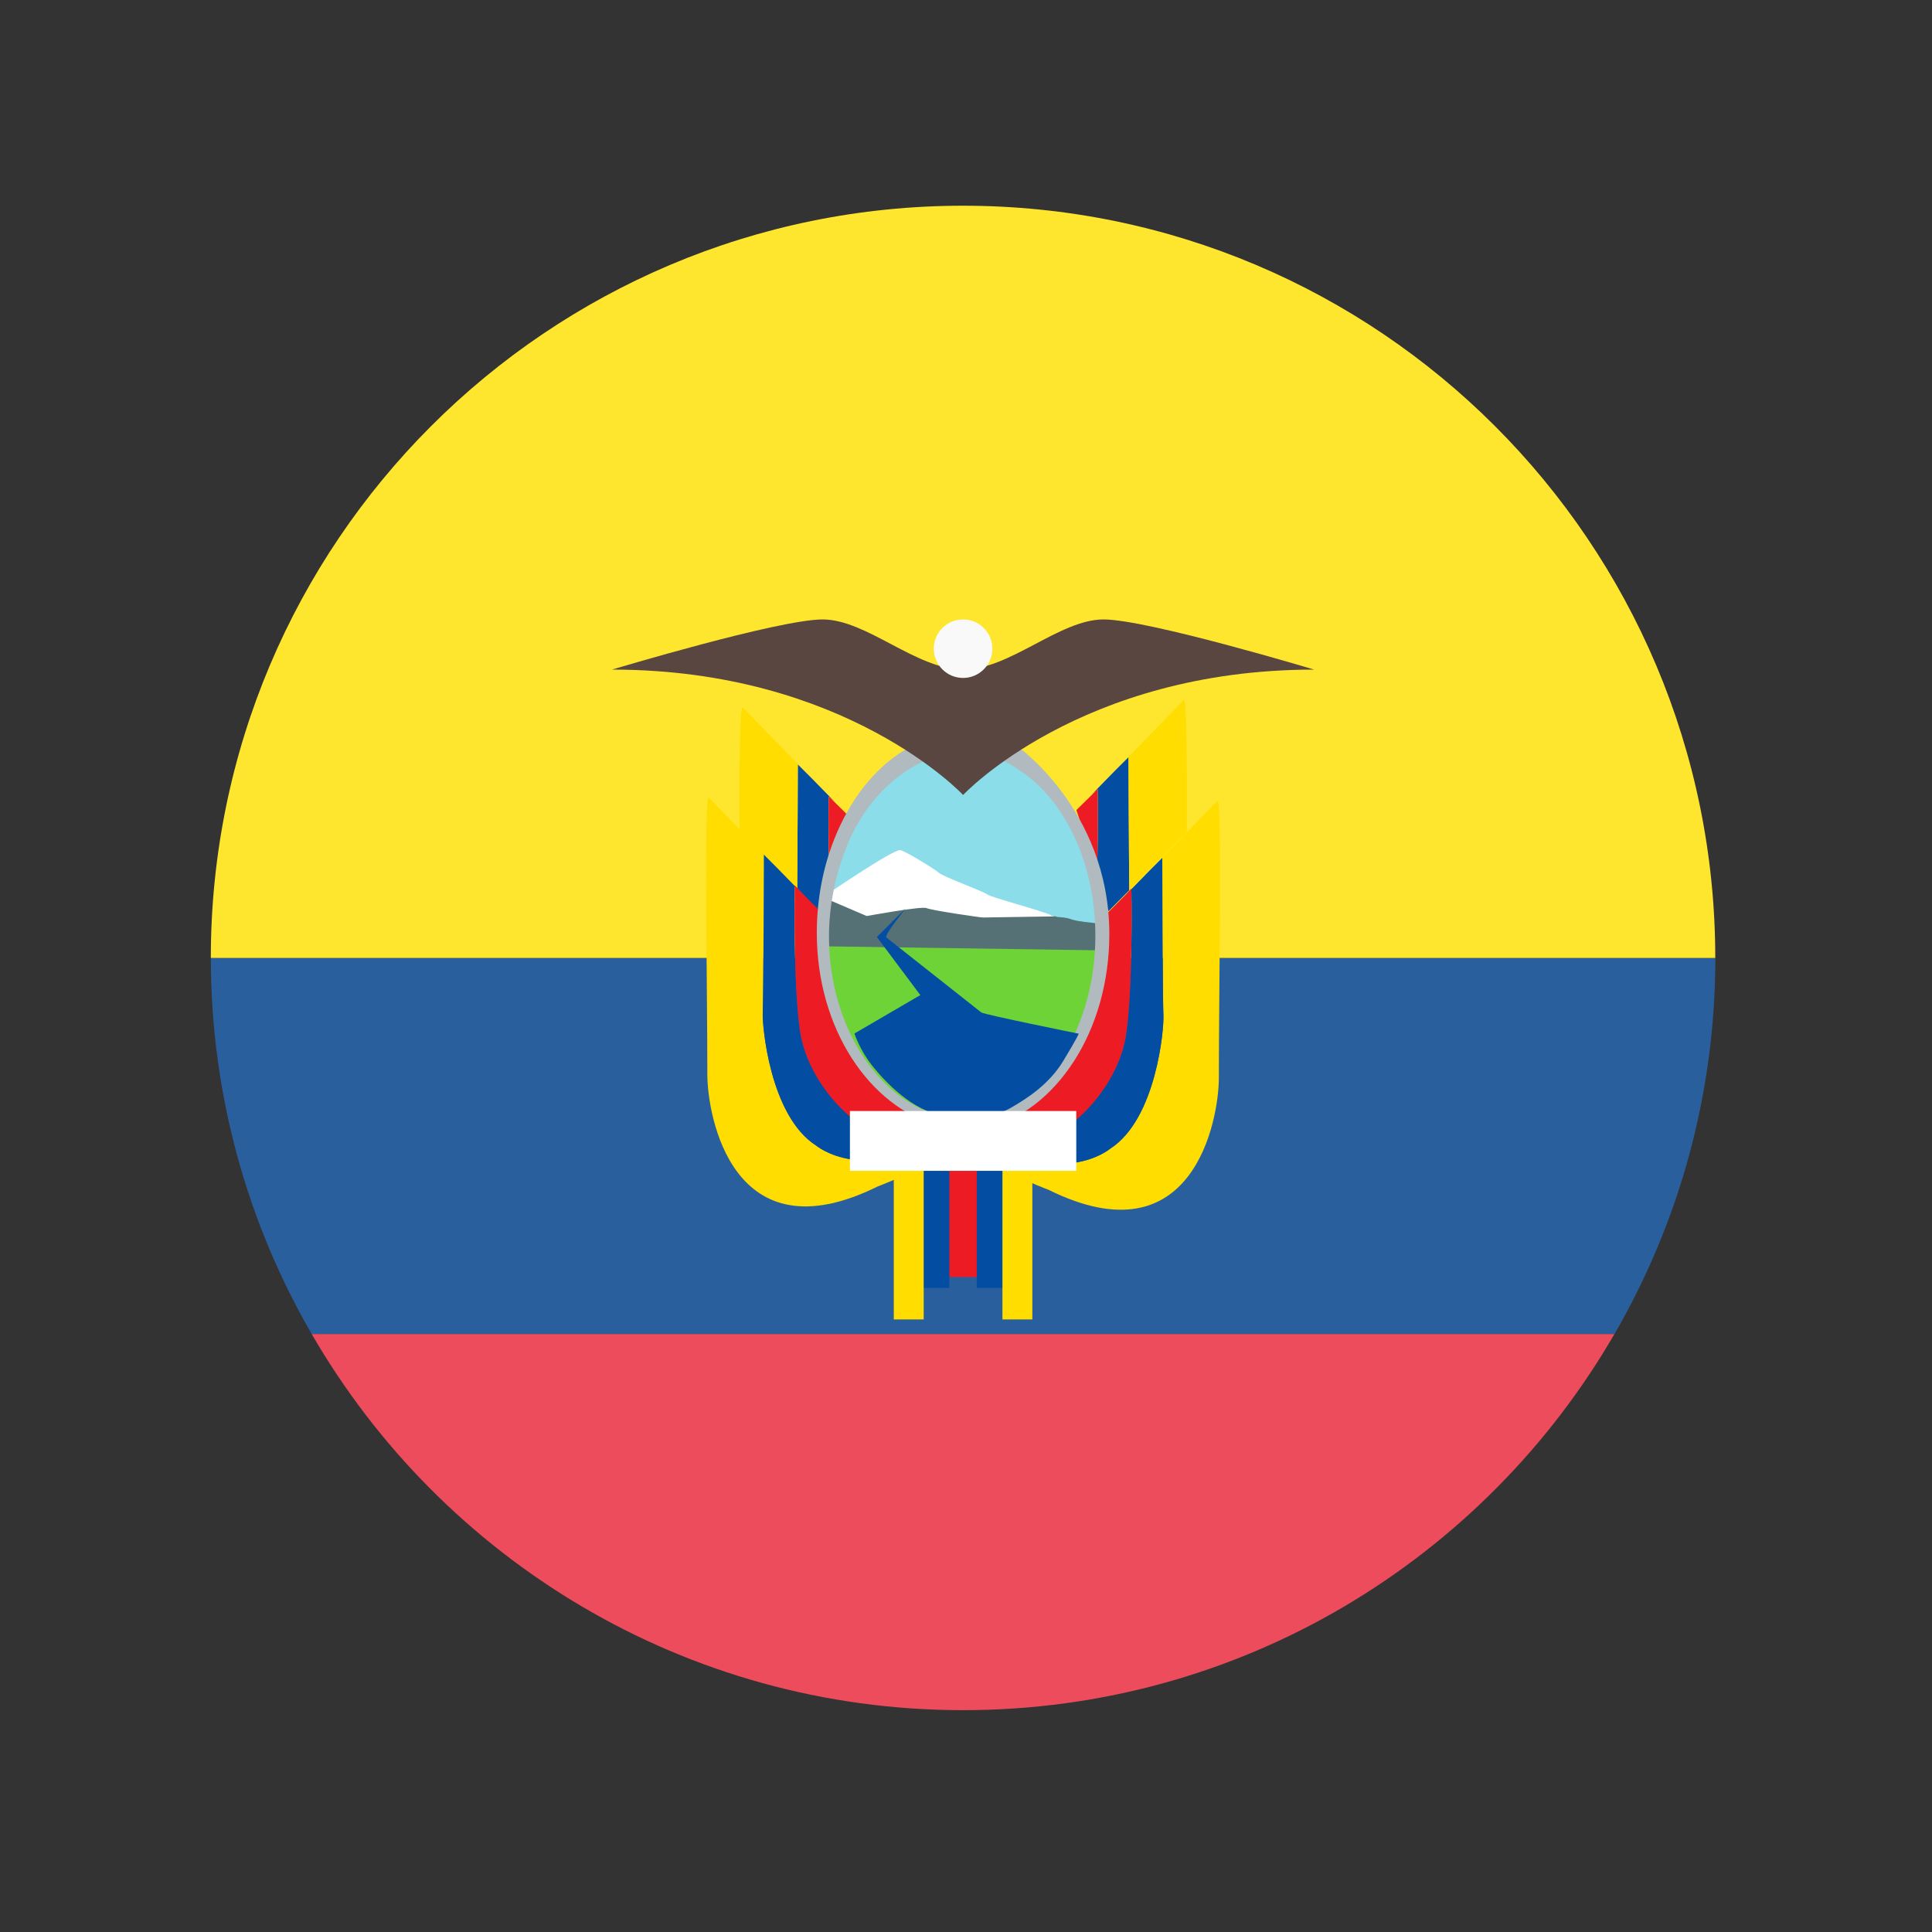 <?xml version="1.0" encoding="UTF-8"?>
<svg id="Capa_1" data-name="Capa 1" xmlns="http://www.w3.org/2000/svg" viewBox="0 0 500 500">
  <rect x="0" y="0" width="500" height="500" fill="#333333" stroke="none"/>
  <defs>
    <style>
      .cls-1 {
        fill: #ed1c24;
      }

      .cls-1, .cls-2, .cls-3, .cls-4, .cls-5, .cls-6, .cls-7, .cls-8, .cls-9, .cls-10, .cls-11, .cls-12, .cls-13 {
        stroke-width: 0px;
      }

      .cls-2 {
        fill: #8cddea;
      }

      .cls-3 {
        fill: #594640;
      }

      .cls-4 {
        fill: #6dd337;
      }

      .cls-5 {
        fill: #ffe62e;
      }

      .cls-6 {
        fill: #ed4c5c;
      }

      .cls-7 {
        fill: #fff;
      }

      .cls-8 {
        fill: #b1babf;
      }

      .cls-9 {
        fill: #2a5f9e;
      }

      .cls-10 {
        fill: #f9f9f9;
      }

      .cls-11 {
        fill: #034ea2;
      }

      .cls-12 {
        fill: #fd0;
      }

      .cls-13 {
        fill: #557176;
      }
    </style>
  </defs>
  <path class="cls-9" d="M443.92,247.92H54.57c0,35.48,9.53,68.69,26.11,97.34h337.14c16.58-28.64,26.11-61.86,26.11-97.34Z"/>
  <path class="cls-5" d="M249.24,53.24c-107.51,0-194.68,87.16-194.68,194.68h389.35c0-107.51-87.16-194.68-194.68-194.68Z"/>
  <path class="cls-6" d="M249.24,442.59c72.04,0,134.9-39.16,168.57-97.34H80.67c33.67,58.18,96.53,97.34,168.57,97.34Z"/>
  <path class="cls-11" d="M206.3,232.27l5.36,5.42,2.51-6.19.48-3.8c-.38-10.89-.19-21.58-.19-21.58l1.58,1.41c-1.76-1.79-3.82-3.91-6.02-6.16l-3.55-3.56s-.06,22.89-.18,34.47Z"/>
  <path class="cls-1" d="M214.65,227.69l5.33-16.17-5.5-5.42s-.19,10.7.18,21.58Z"/>
  <path class="cls-12" d="M206.48,197.79l3.55,3.56c-6.45-6.6-14.01-14.34-17.84-18.31-.71-.73-.88,15.78-.8,34.18l14.91,15.06c.11-11.59.18-34.49.18-34.49Z"/>
  <path class="cls-11" d="M292.25,230.39l-5.36,5.42-2.52-6.19-.48-3.8c.38-10.89.19-21.58.19-21.58l-1.58,1.41c1.76-1.79,3.82-3.91,6.02-6.16l3.54-3.56s.08,22.89.19,34.47Z"/>
  <path class="cls-1" d="M283.9,225.81l-5.33-16.17,5.51-5.42s.19,10.7-.18,21.58Z"/>
  <path class="cls-12" d="M292.07,195.91l-3.54,3.56c6.45-6.6,14.01-14.34,17.82-18.31.71-.73.89,15.78.8,34.18l-14.9,15.06c-.12-11.59-.19-34.49-.19-34.49Z"/>
  <path class="cls-12" d="M211.16,296.42c-11.98-7.71-13.95-31.25-13.76-34.46.19-3.21.3-40.81.3-40.81l3.55,3.56c-6.46-6.6-14.01-14.34-17.84-18.31-1.23-1.27-.35,49.26-.35,71.69,0,10.52,6.42,47.63,44.09,28.96,0,0,18.82-6.91,24.33-15.23-1.28,0-2.54-.08-3.8-.24-.57.31-1.18.61-1.82.87-21.73,14.97-34.69,3.96-34.69,3.97Z"/>
  <path class="cls-11" d="M197.4,261.97c-.19,3.21,1.78,26.75,13.75,34.46,0,0,12.96,11,34.69-3.95-6.57,2.77-11.93,3.36-15.44,2.3-10.5-3.18-21.61-15.56-23.38-28.11-1.78-12.55-1.34-37.18-1.34-37.18l1.58,1.41c-1.76-1.79-3.82-3.91-6.02-6.16l-3.55-3.56s-.1,37.59-.29,40.8Z"/>
  <path class="cls-1" d="M212.78,245.73c-.1-1.13-.19-5.18-.19-9.59-2.48-2.54.47.57-5.3-5.33l-1.61-1.69s0,.52,0,.81c-.05,3.41-.3,25.19,1.34,36.72,1.78,12.56,12.58,24.94,23.08,28.12,3.51,1.06,9.18.48,15.75-2.3.44-.3.89-.62,1.34-.94-18.99-2.76-32.1-20.85-34.41-45.8Z"/>
  <path class="cls-12" d="M287.33,297.27c11.98-7.71,13.95-31.25,13.76-34.46-.19-3.21-.29-40.8-.29-40.8l-3.55,3.56c6.45-6.6,14.01-14.34,17.83-18.31,1.23-1.27.36,49.26.36,71.69,0,10.52-6.43,47.63-44.1,28.96,0,0-18.82-6.9-24.32-15.22,1.28,0,2.55-.09,3.8-.25.57.31,1.18.61,1.83.88,21.72,14.96,34.67,3.95,34.67,3.95Z"/>
  <path class="cls-11" d="M301.09,262.81c.19,3.21-1.78,26.75-13.76,34.46,0,0-12.95,11-34.68-3.95,6.57,2.77,11.93,3.35,15.44,2.3,10.5-3.18,21.61-15.57,23.38-28.11,1.78-12.55,1.33-37.19,1.33-37.19l-1.57,1.41c1.75-1.79,3.82-3.91,6.01-6.16l3.56-3.56s.1,37.59.29,40.8Z"/>
  <path class="cls-1" d="M285.71,246.57c.1-1.13.19-5.18.19-9.59,2.48-2.53-.47.57,5.3-5.33l1.61-1.69s0,.51.01.81c.05,3.41.29,25.19-1.35,36.72-1.78,12.55-12.57,24.94-23.08,28.11-3.51,1.06-9.18.48-15.75-2.3-.44-.3-.89-.62-1.35-.94,19-2.76,32.11-20.85,34.41-45.8Z"/>
  <path class="cls-2" d="M212.09,241.62c0,26.42,16.64,47.83,37.17,47.83s37.17-21.41,37.17-47.83-16.64-47.84-37.17-47.84-37.17,21.41-37.17,47.84"/>
  <path class="cls-4" d="M211.98,243.34c0,26.41,16.64,47.83,37.18,47.83s37.17-21.42,37.17-47.83h-74.35"/>
  <path class="cls-13" d="M213.86,244.91l69.9,1.02s.34-4.87.34-5.44,1.21-1.41-.92-1.62c-7.81-.76-4.79-1.25-9.4-1.55-1.1-.23-31.02-7.11-33.69-7.45-2.67-.34-25.78,3.14-25.78,3.14l-.45,11.91Z"/>
  <path class="cls-7" d="M213.07,232.26l11.25,4.81s14.24-2.63,15.48-2.05c1.24.58,13.92,2.43,14.59,2.43s18.64-.29,18.64-.29l-.88-.21c-1.05-.88-15.72-4.7-16.66-5.48-.95-.78-11.4-4.59-12.45-5.55-1.05-.98-9.12-5.88-10.08-5.92-2.12-.07-19.85,12.07-19.85,12.07"/>
  <path class="cls-8" d="M255.49,288.65s-3.56.65-6.74.65-6.21-.82-6.21-.82c-15.61-4.36-28-23.32-28-46.2,0-8.03,1.77-15.97,4.33-22.59,3.59-9.33,9.7-16.55,16.73-20.83,0,0,7.09-4.42,13.23-4.49,8.38-.1,14.72,4.79,14.72,4.79,11.76,7.46,19.93,23.91,19.93,42.99,0,23.19-12.07,42.48-27.98,46.5M265.1,194.48s-7.14-4.43-16.44-4.32c-6.82.08-14.6,4-14.6,4-7.81,4.68-14.21,12.96-18.21,23.15-2.84,7.24-4.46,15.37-4.46,24.15,0,25,13.87,45.01,31.21,49.77,0,0,2.58,1.14,6.1,1.14s6.77-.45,6.77-.45c17.68-4.4,31.62-24.85,31.62-50.19.01-32.86-25.35-49.36-21.98-47.24"/>
  <path class="cls-11" d="M226.92,242.48c.17.26,11.26,15.05,11.26,15.05l-17.05,9.94s1.29,4.13,4.54,8.25c3.24,4.13,10.76,12.08,18.49,12.88,7.74.8,13.22.51,17.43-1.89,4.2-2.41,9.92-6.07,13.62-12.2,3.7-6.12,3.97-6.99,3.97-6.99,0,0-24.44-4.93-25.22-5.5-.79-.58-23.91-18.92-24.57-19.4-.69-.5,5.02-7.57,5.02-7.57l-7.47,7.44ZM250.66,253.67s0,0,0,0c.02,0,.03,0,.03,0,0,0-.01,0-.03,0"/>
  <rect class="cls-1" x="243.11" y="298.55" width="12.26" height="31.95"/>
  <rect class="cls-11" x="233.44" y="301.36" width="12.26" height="31.95"/>
  <rect class="cls-11" x="252.78" y="301.36" width="12.27" height="31.95"/>
  <rect class="cls-12" x="231.31" y="301.36" width="7.74" height="40.11"/>
  <rect class="cls-12" x="259.43" y="301.36" width="7.74" height="40.11"/>
  <rect class="cls-7" x="219.96" y="287.53" width="58.58" height="15.48"/>
  <path class="cls-3" d="M285.6,160.31c-11.38,0-24.24,12.98-36.35,12.98s-24.98-12.98-36.35-12.98-54.5,12.98-54.5,12.98c60.58,0,90.85,32.45,90.85,32.45,0,0,30.27-32.45,90.85-32.45,0,0-43.16-12.98-54.5-12.98Z"/>
  <path class="cls-10" d="M249.24,160.31c4.18,0,7.57,3.39,7.57,7.57s-3.39,7.57-7.57,7.57-7.57-3.39-7.57-7.57,3.39-7.57,7.57-7.57Z"/>
</svg>